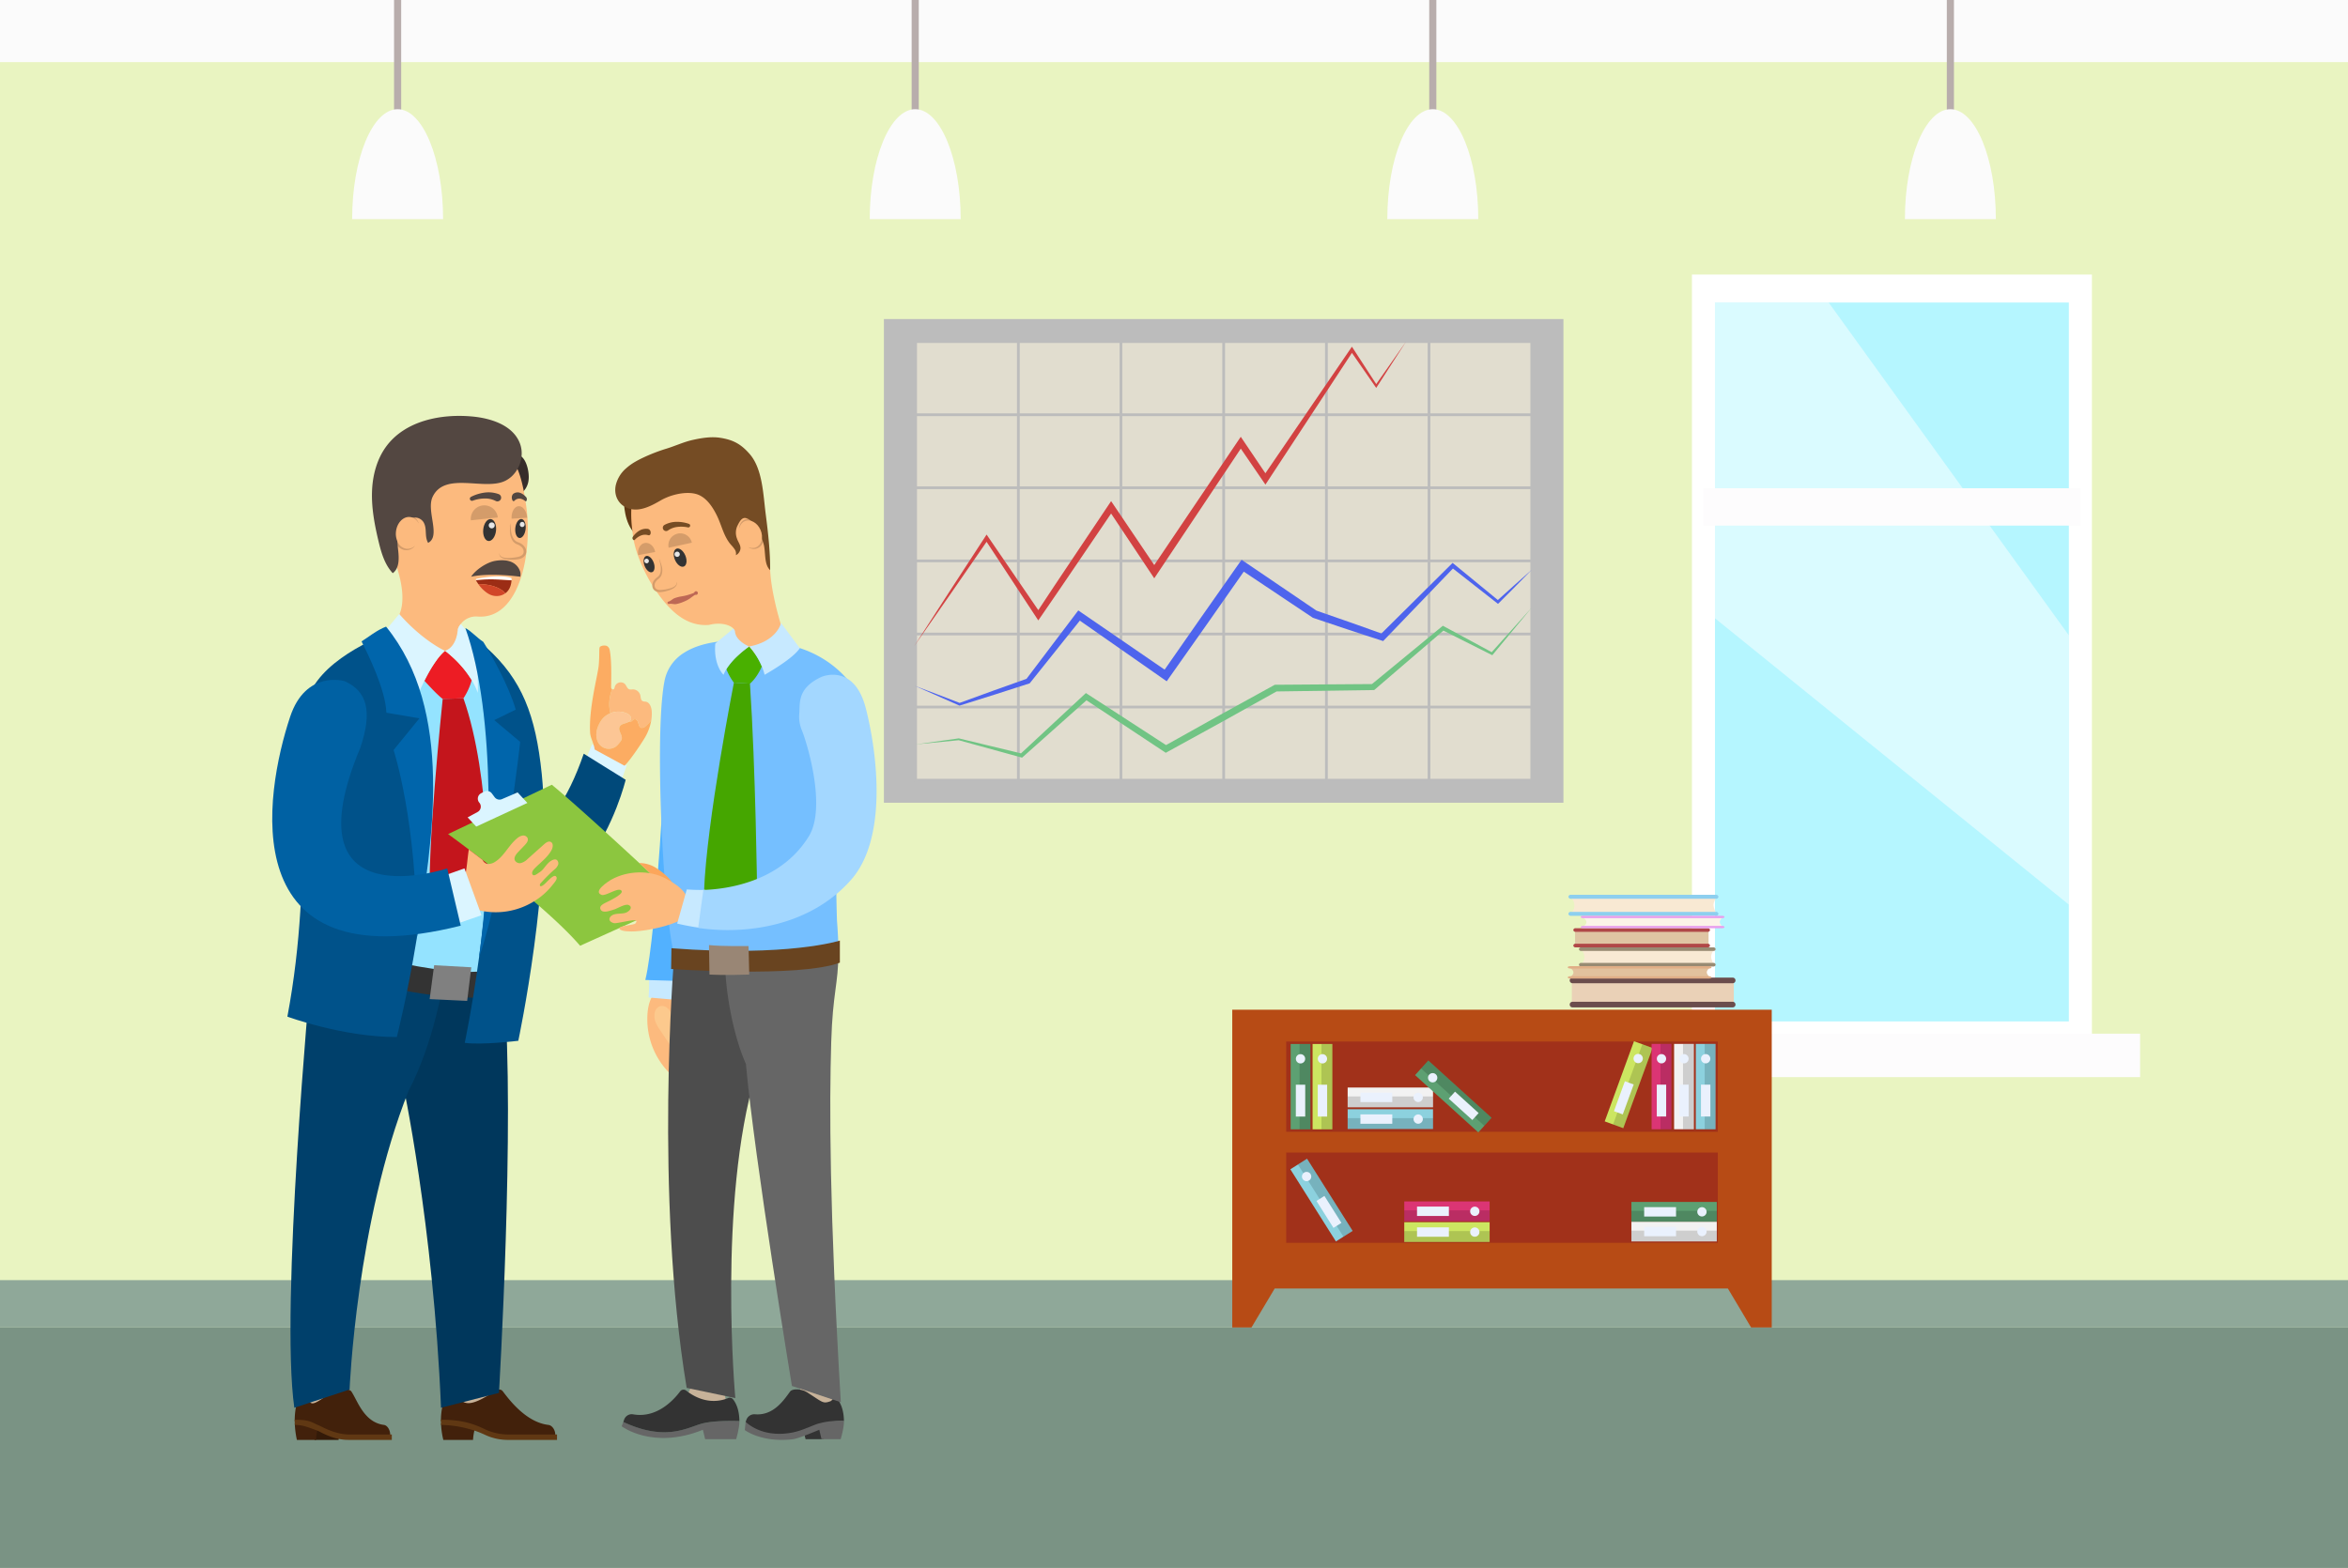 <?xml version="1.0" encoding="utf-8"?>
<svg xmlns="http://www.w3.org/2000/svg" data-name="Layer 1" id="Layer_1" viewBox="0 0 1347.385 900">
  <defs>
    <style>.cls-5{fill:#fff}.cls-7{fill:#fdfcfd}.cls-8{fill:#fbfbfb}.cls-9{fill:#b8adac}.cls-10{fill:#dbf5ff}.cls-12{fill:#fcba7e}.cls-14{fill:#d49c6a}.cls-15{fill:#534741}.cls-16{fill:#333}.cls-17{fill:#e6e6e6}.cls-18{fill:#c7b299}.cls-19{fill:#42210b}.cls-20{fill:#603813}.cls-28{fill:#00528a}.cls-29{fill:#0065ab}.cls-37{fill:#c7e9ff}.cls-39{fill:#666}.cls-47{fill:#754c24}.cls-51{fill:#a1311a}.cls-52{fill:#8cd1de}.cls-53{opacity:.15}.cls-54{fill:#eaf1fd}.cls-55{fill:#f2f2f2}.cls-56{fill:#cce661}.cls-57{fill:#5da072}.cls-58{fill:#db3574}.cls-59{fill:#f8e9d3}.cls-60{fill:#988b73}.cls-61{fill:#8dcfef}.cls-63{fill:#b04848}.cls-65{fill:#6b4d4d}.cls-67{fill:#e0ae86}.cls-69{fill:#e89fee}.cls-70{fill:#bcbcbc}</style>
  </defs>
  <path d="M0 0h1347.385v900H0z" style="fill:#e9f4c1"/>
  <path d="M0 761.973h1347.385V900H0z" style="fill:#7a9384"/>
  <path d="M0 734.818h1347.385v27.155H0z" style="fill:#8fa899"/>
  <path d="M977.514 165.617h216.303v428.73H977.514z" style="fill:#b5f6ff"/>
  <path class="cls-5" d="M970.905 157.578h229.523v444.807H970.905Zm216.304 16.078H984.123v412.652h203.086Z"/>
  <path class="cls-5" d="m1049.381 173.656 137.828 191.054v154.557L984.123 354.89V173.656h65.258z" style="opacity:.5"/>
  <path class="cls-7" d="M977.514 280.26h216.303v21.45H977.514zM943.252 593.356h284.828v24.925H943.252z"/>
  <path class="cls-8" d="M0 0h1347.385v35.66H0z"/>
  <path class="cls-9" d="M226.126 0h4.089v87.215h-4.089z"/>
  <path class="cls-8" d="M228.17 62.678c-14.41 0-26.094 28.249-26.094 63.095h52.19c0-34.846-11.683-63.095-26.095-63.095Z"/>
  <path class="cls-9" d="M523.141 0h4.089v87.215h-4.089z"/>
  <path class="cls-8" d="M525.185 62.678c-14.411 0-26.095 28.249-26.095 63.095h52.19c0-34.846-11.683-63.095-26.095-63.095Z"/>
  <path class="cls-9" d="M820.155 0h4.089v87.215h-4.089z"/>
  <path class="cls-8" d="M822.2 62.678c-14.412 0-26.095 28.249-26.095 63.095h52.19c0-34.846-11.684-63.095-26.095-63.095Z"/>
  <path class="cls-9" d="M1117.169 0h4.089v87.215h-4.089z"/>
  <path class="cls-8" d="M1119.214 62.678c-14.412 0-26.095 28.249-26.095 63.095h52.19c0-34.846-11.683-63.095-26.095-63.095Z"/>
  <path class="cls-10" d="m335.777 436.82 4.023-9.608 19.81 12.213-3.428 9.631-20.405-12.236z"/>
  <path d="M230.344 440.224s66.37 103.077 104.634-7.582l24.057 14.959s-25.357 105.634-104.637 63.671Z" style="fill:#00497a"/>
  <path class="cls-12" d="M263.153 360.27a1.586 1.586 0 0 0-.403.63 17.073 17.073 0 0 0-.846 3.073 1.45 1.45 0 0 0 .062 1.066l.271.723c.09.242.21.514.456.595a.712.712 0 0 0 .696-.263 3.463 3.463 0 0 0 .707-1.868l.224-1.339a2.395 2.395 0 0 0-.086-1.467c-.153-.494-.299-1.806-1.08-1.15Z"/>
  <path d="M303.357 275.188a11.219 11.219 0 0 1-2.68 6.518 1.237 1.237 0 0 1-.154.154 3.404 3.404 0 0 1-.423.356c-1.128.847-2.667 1.197-3.508.179a2.838 2.838 0 0 1-.528-1.52c-.015-.2-.034-.378-.05-.577a13.893 13.893 0 0 0-1.656-5.45c-.227-.404-.488-.88-.745-1.376-1.833-3.436-4.225-8.794-.933-11.304a5.888 5.888 0 0 1 2.294-1.031 4.632 4.632 0 0 1 4.288.96c3.317 2.707 4.47 9.683 4.095 13.09Z" style="fill:#362d2a"/>
  <path class="cls-12" d="M274.103 353.91a10.955 10.955 0 0 0-9.974 4.67 8.501 8.501 0 0 0-1.557 3.086l-.003.021a16.878 16.878 0 0 0-.531 3.736c-.052.978-.058 1.941-.106 2.899 0 0-.804 5.033-3.851 8.125-4.429 4.496-13.562 4.948-31.746-19.808 0 0 12.71-8.66-4.182-45.104-16.392-35.344 9.627-64.715 39.932-62.176 30.302 2.56 36.286 14.692 39.943 41.63 3.676 26.961-4.069 64.694-27.925 62.921Z"/>
  <path class="cls-14" d="M238.123 313.216c.022.003.046-.015.07-.034a6.198 6.198 0 0 1-4.203 2.6 6.424 6.424 0 0 1-2.72-.277 6.698 6.698 0 0 1-2.365-1.389 4.896 4.896 0 0 1-.666-.707 10.785 10.785 0 0 1-2.403-9.126 11.86 11.86 0 0 1 1.99-4.908 8.769 8.769 0 0 1 4.28-3.29 6.351 6.351 0 0 1 5.328.583 3.434 3.434 0 0 1 .576.41 6.617 6.617 0 0 1 2.278 3.545 7.69 7.69 0 0 0-3.497-2.666 4.635 4.635 0 0 0-2.795-.07 4.975 4.975 0 0 0-1.014.36 8.134 8.134 0 0 0-3.755 4.832 9.411 9.411 0 0 0-.416 1.693 9.785 9.785 0 0 0 1.783 7.635 5.183 5.183 0 0 0 3.35 1.857 6.667 6.667 0 0 0 4.18-1.048Z"/>
  <path class="cls-15" d="M299.262 262.097a18.47 18.47 0 0 1-2.333 7.16 17.408 17.408 0 0 1-3.316 4.215 16.418 16.418 0 0 1-3.406 2.385c-11.854 6.177-34.83-5.527-41.935 9.299-3.847 8.104 4.91 22.603-2.605 26.462-2.198-3.796-.443-8.124-2.592-11.803a5.834 5.834 0 0 0-5.065-2.736 5.526 5.526 0 0 0-1.3.055 8.518 8.518 0 0 0-2.714.753 8.201 8.201 0 0 0-3.353 2.633 10.736 10.736 0 0 0-1.416 2.559 18.805 18.805 0 0 0-1.16 7.698c.027.88.076 1.764.172 2.632.025.441.07.886.12 1.309.459 3.855.872 8.338-.755 11.611a7.224 7.224 0 0 1-2.221 2.685c-4.735-5.055-6.674-12.056-8.278-18.79-2.161-9.134-3.92-18.475-3.636-27.854.283-9.378 2.759-18.926 8.404-26.425 10.855-14.401 30.978-18.503 48.95-16.886 11.161.997 23.799 5.161 27.62 15.715a16.153 16.153 0 0 1 .819 7.323Z"/>
  <path class="cls-14" d="M301.955 317.045a5.284 5.284 0 0 1-.226.975 4.562 4.562 0 0 1-.5.893 4.491 4.491 0 0 1-.496.564 4.877 4.877 0 0 1-.837.648 7.224 7.224 0 0 1-1.493.642 4.952 4.952 0 0 1-.748.178 5.765 5.765 0 0 1-.675.123c-.448.067-.914.11-1.358.157-.887.07-1.785.074-2.66.06l-.652-.028c-.243.01-.458-.021-.697-.033q-.681-.064-1.353-.192a6.48 6.48 0 0 1-2.613-1.03l-.294-.239a1.632 1.632 0 0 1-.267-.279 1.943 1.943 0 0 1-.369-.644 2.44 2.44 0 0 1-.093-1.349 2.442 2.442 0 0 0 .544 1.107 1.443 1.443 0 0 0 .41.343 1.236 1.236 0 0 0 .246.123c.083.034.187.07.27.104a4.06 4.06 0 0 0 1.13.226 7.521 7.521 0 0 0 1.18.015 10.569 10.569 0 0 0 1.217-.09l.6-.067.627-.087c.828-.123 1.634-.249 2.447-.418.405-.074.788-.15 1.175-.25.184-.06.407-.094.592-.156a2.28 2.28 0 0 0 .484-.172 4.071 4.071 0 0 0 .846-.405 2.401 2.401 0 0 0 .534-.516.646.646 0 0 0 .119-.223 1.248 1.248 0 0 0 .061-.277 1.977 1.977 0 0 0-.083-.646 3.004 3.004 0 0 0-.4-.736 4.14 4.14 0 0 0-.607-.656l-.08-.056-.02-.003a5.15 5.15 0 0 0-1.35-.827c-.268-.126-.66-.29-1.004-.493a8.42 8.42 0 0 1-.997-.69 5.503 5.503 0 0 1-.88-.892 7.832 7.832 0 0 1-.67-.993 8.202 8.202 0 0 1-.813-2.131 11.127 11.127 0 0 1-.287-2.144c-.012-.374-.03-.705-.019-1.097.03-.369.058-.715.107-1.059a28.728 28.728 0 0 1 .92-4.008c.091 1.37.184 2.72.3 4.05.022.31.062.645.105.958.05.27.136.588.2.904a15.438 15.438 0 0 0 .578 1.791 8.576 8.576 0 0 0 .835 1.52 6.945 6.945 0 0 0 .546.626 4.12 4.12 0 0 0 .61.48 4.288 4.288 0 0 0 .69.384c.247.122.497.202.829.337.331.135.684.272 1.052.456a6.809 6.809 0 0 1 2.921 3.023 2.037 2.037 0 0 1 .133.303 4.554 4.554 0 0 1 .233 1.896Z"/>
  <path class="cls-12" d="M300.462 317.226c-.266 1.255-1.637 2.111-3.173 2.44a31.277 31.277 0 0 1-4.993.604 13.693 13.693 0 0 1-2.48-.112 5.006 5.006 0 0 1-2.218-.732 2.229 2.229 0 0 1-.974-1.935 7.253 7.253 0 0 1 .508-2.49l5.792-14.684a38.148 38.148 0 0 0-.289 5.26 9.57 9.57 0 0 0 1.763 5.157 5.598 5.598 0 0 0 2.403 1.744 7.165 7.165 0 0 1 2.052 1.124 3.703 3.703 0 0 1 1.609 3.624Z"/>
  <path class="cls-15" d="M298.586 331.022c-.426.07-16.581-2.475-28.227.001 2.568-3.995 9.058-8.293 13.835-9.08 3.3-.56 6.855-.602 9.84.896a8.801 8.801 0 0 1 4.416 5.14 6.418 6.418 0 0 1 .136 3.043Z"/>
  <path class="cls-16" d="M284.643 304.636c-.385 3.472-2.315 6.11-4.346 5.909-2.027-.223-3.354-3.216-2.99-6.69.36-3.454 2.315-6.11 4.342-5.888 2.028.223 3.354 3.216 2.994 6.669Z"/>
  <path class="cls-17" d="M280.538 301.088a1.711 1.711 0 1 0 2.127-1.154 1.712 1.712 0 0 0-2.127 1.154Z"/>
  <path class="cls-14" d="m285.647 297.032-15.449 1.637a7.768 7.768 0 0 1 15.45-1.637Z"/>
  <path class="cls-16" d="M301.623 303.68c-.32 3.02-1.917 5.312-3.536 5.148-1.638-.19-2.697-2.75-2.377-5.771.318-3 1.914-5.291 3.555-5.124 1.62.165 2.697 2.75 2.358 5.746Z"/>
  <path class="cls-17" d="M298.342 300.638a1.473 1.473 0 0 0 .916 1.831 1.396 1.396 0 0 0 1.728-1.015 1.474 1.474 0 0 0-.916-1.832 1.397 1.397 0 0 0-1.728 1.016Z"/>
  <path class="cls-14" d="m302.475 297.198-.61.041-8.277.504c-.236-3.822 1.586-7.024 4.022-7.167 1.99-.112 3.764 1.788 4.52 4.506a9.82 9.82 0 0 1 .345 2.116Z"/>
  <path class="cls-15" d="M287.447 286.399a2.16 2.16 0 0 1-2.782 1.266c-.076-.047-.159-.072-.235-.119a13.213 13.213 0 0 0-6.309-1.404 20.287 20.287 0 0 0-3.444.332 20.999 20.999 0 0 0-3.35.907l-.076.021a1.208 1.208 0 0 1-1.549-.711 1.193 1.193 0 0 1 .575-1.479 22.493 22.493 0 0 1 3.683-1.53 24.952 24.952 0 0 1 3.913-.89 16.935 16.935 0 0 1 8.301.846 2.153 2.153 0 0 1 1.273 2.761ZM302.267 287.021a1.136 1.136 0 0 1-.348.68.307.307 0 0 1-.417-.012l-.025-.019a6.976 6.976 0 0 0-1.597-1.017 4.834 4.834 0 0 0-1.63-.423 3.83 3.83 0 0 0-3.076 1.23.456.456 0 0 1-.118.104c-.541.376-1.12-.204-1.29-1.342a3.117 3.117 0 0 1 .698-2.714 5.261 5.261 0 0 1 .667-.415 4.214 4.214 0 0 1 3.343-.194 5.944 5.944 0 0 1 .906.408 5.303 5.303 0 0 1 .76.47 1.083 1.083 0 0 1 .192.127 10.847 10.847 0 0 1 1.719 1.614 2.006 2.006 0 0 1 .216 1.503Z"/>
  <path class="cls-12" d="M241.285 306.701a10.41 10.41 0 0 1-3.162 6.515 6.171 6.171 0 0 1-4.918 1.775 6.61 6.61 0 0 1-5.139-4.214 10.831 10.831 0 0 1-.83-5.704c.582-5.02 4.199-8.733 8.079-8.29a5.262 5.262 0 0 1 1.395.351 6.893 6.893 0 0 1 3.578 3.489 10.736 10.736 0 0 1 .997 6.078Z"/>
  <path class="cls-18" d="m259.127 793.214.367 16.69 25.674-3.485s-3.85-3.118-2.567-14.855ZM174.695 793.214l.335 16.69 23.449-3.485s-3.518-3.118-2.345-14.855Z"/>
  <path class="cls-19" d="M318.637 823.422v.717h-27.165a31.436 31.436 0 0 1-13.334-3.073 63.4 63.4 0 0 0-4.817-2.091c-4.682-1.8-10.871-3.35-20.316-3.277.04-6.95 1.399-10.52 2.597-14.454a2.966 2.966 0 0 1 5.018-1.376c5.261 5.443 6.665 9.71 23.357-1.36 1.568-1.04 3.418-1.39 4.589.16 3.888 5.15 13.44 17.732 26.128 19.253 2.248.263 3.943 3.043 3.943 5.5Z"/>
  <path class="cls-19" d="M272.38 820.496a33.03 33.03 0 0 0-.942 6.027H254.39a47.781 47.781 0 0 1-1.319-9.348 65.555 65.555 0 0 1 19.308 3.321Z"/>
  <path class="cls-20" d="M319.646 823.407v3.116h-28.618a30.913 30.913 0 0 1-12.957-3.028 54.434 54.434 0 0 0-5.691-2.267 65.555 65.555 0 0 0-19.308-3.321 72.097 72.097 0 0 1-.067-2.94c9.445-.074 15.634 1.477 20.316 3.276a63.389 63.389 0 0 1 4.817 2.092 31.443 31.443 0 0 0 13.334 3.072Z"/>
  <path class="cls-19" d="M223.911 823.422v.717h-23.653a20.478 20.478 0 0 1-10.728-2.385c-1.315-.687-4.818-2.092-6.464-2.78-4.277-1.799-5.336-3.35-13.962-3.276.036-6.95 1.278-10.52 2.371-14.454.64-2.326 1.53-3.058 3.017-1.376 4.805 5.443 1.393 10.013 16.414-1.36 2.934-2.222 9.607-1.39 10.676.16 3.551 5.15 7.14 17.732 18.728 19.253 2.053.263 3.601 3.043 3.601 5.5Z"/>
  <path d="M180.521 826.523h13.754l.482-2.568-14.648-5.57.412 8.138z" style="fill:#331a08"/>
  <path class="cls-19" d="M182.205 820.496a35.96 35.96 0 0 0-.86 6.027h-10.976a52.05 52.05 0 0 1-1.204-9.348c4.325.103 6.16.775 13.04 3.321Z"/>
  <path class="cls-20" d="M224.833 823.407v3.116h-24.98c-8.947 0-15.94-4.666-17.648-5.295-6.88-2.546-8.715-3.219-13.04-3.321a79.676 79.676 0 0 1-.061-2.94c8.626-.074 9.685 1.477 13.962 3.276 1.646.688 9.261 5.164 17.193 5.164Z"/>
  <path d="M230.835 620.17s17.838 82.266 22.24 187.9l33.25-8.529s9.335-155.88 2.916-230.519l-47.774-2.724Z" style="fill:#00375c"/>
  <path d="M178.285 559.898s-17.639 190.403-9.387 248.171l31.706-10.453s3.918-96.105 33.813-171.378c14.458-27.395 19.965-62.178 19.965-62.178Z" style="fill:#00406b"/>
  <path d="M227.987 377.287a94.636 94.636 0 0 0 50.07 4.163s17.38 29.519 8.275 179.378c0 0-31.488 7.373-69.823-5.492 0 0 26.134-122.243 11.478-178.049Z" style="fill:#94e3ff"/>
  <path d="M270.697 390.398a36.356 36.356 0 0 1-4.753 10.438l-11.899.351c-2.895-2.145-7.905-7.549-10.496-10.43 2.897-5.833 7.229-13.308 11.824-17.167a62.173 62.173 0 0 1 15.324 16.808Z" style="fill:#ed1c24"/>
  <path d="M254.038 401.186s-9.858 93.995-6.942 117.75l14.686 11.353 18.2-13.34s2.194-70.079-14.04-116.106Z" style="fill:#c4151c"/>
  <path class="cls-16" d="M227.533 552.274s37.118 8.617 53.636 4.485l-1.678 15.692s-23.237 1.879-54.078-5.29Z"/>
  <path d="m249.137 554.052-2.583 19.453 21.527 1.026 2.376-19.297-21.32-1.182z" style="fill:gray"/>
  <path class="cls-28" d="M239.085 539.099c-5.321 32.541-11.375 56.175-11.375 56.175-31.122.017-62.795-11.716-62.795-11.716 15.984-84.973 3.456-154.375 11.266-180.672 5.538-23.292 41.632-37.62 46.12-39.004 31.189 33.092 26.116 118.395 16.784 175.217ZM266.693 598.6s4.222-19.827 8.185-48.916c7.1-51.916 13.413-133.286-6.373-184.027 3.24 1.595 7.296 3.043 10.632 6.048 20.387 18.358 28.287 38.814 31.748 72.583 6.204 60.53-13.46 153.129-13.46 153.129s-20.928 2.579-30.732 1.183Z"/>
  <path class="cls-10" d="M255.373 373.59c-4.595 3.86-8.927 11.334-11.824 17.168-2.295 4.563-3.712 8.118-3.712 8.118l-20.652-34.504 9.922-11.925c13.637 15.545 26.266 21.143 26.266 21.143ZM271.89 366.872l-7.437-8.678a8.51 8.51 0 0 0-1.748 3.039s-.321 9.952-7.332 12.357c0 0 1.432 1.027 3.562 2.93a2.678 2.678 0 0 1 .417.349 60.852 60.852 0 0 1 11.345 13.53 41.866 41.866 0 0 1 3.477 7.274s.63-16.137-2.285-30.8Z"/>
  <path class="cls-29" d="M239.085 539.099c.363-67.057-13.221-108.58-13.221-108.58l14.814-18.186-18.967-3.233c-.452-13.38-10.653-33.703-14.223-40.947 3.815-2.318 8.536-6.36 14.052-8.455 39.141 48.176 26.877 122.579 17.545 179.4ZM274.878 549.684c7.1-51.916 10.054-139.099-7.828-189.158 3.24 1.595 6.511 5.45 10.275 7.898 4.308 6.904 14.487 24.646 18.636 38.907l-12.349 6.022 14.892 12.501s-8.691 80.587-23.626 123.83Z"/>
  <path d="M257.126 478.773s4.709 3.389 11.905 8.846a492.892 492.892 0 0 1 7.901 6.008c.99.727 1.98 1.496 2.993 2.289 8.142 6.338 17.517 13.842 26.452 21.5 10.234 8.781 19.894 17.76 26.518 25.463l57.218-25.859s-53.366-50.065-73.459-66.57Z" style="fill:#8cc63f"/>
  <path class="cls-10" d="m302.636 460.903-29.343 13.571-4.951-5.281 5.72-3.103a3.499 3.499 0 0 0 .984-5.358 3.499 3.499 0 0 1 1.005-5.37l1.737-.927a3.498 3.498 0 0 1 4.454 1l1.598 2.15a3.499 3.499 0 0 0 4.189 1.127l9.004-3.868Z"/>
  <path class="cls-12" d="M267.029 502.034c1.034-4.731 1.21-9.617 2.002-14.415a492.892 492.892 0 0 1 7.901 6.008 4.253 4.253 0 0 0 1.672 1.849 3.599 3.599 0 0 0 1.32.44 7.116 7.116 0 0 0 4.138-1.188c5.304-3.323 7.923-9.727 12.83-13.644a6.308 6.308 0 0 1 3.06-1.475 2.746 2.746 0 0 1 2.838 1.519c.528 1.43-.616 2.904-1.673 4.005a636.3 636.3 0 0 1-3.785 3.961c-1.254 1.32-2.597 3.125-1.87 4.775a3.177 3.177 0 0 0 3.74 1.453 9.118 9.118 0 0 0 3.654-2.333q4.687-4.192 9.375-8.363c1.079-.968 2.509-1.98 3.808-1.364 1.606.77 1.298 3.169.44 4.732-2.311 4.247-6.426 7.13-9.794 10.607-.858.902-1.738 2.223-1.122 3.323.77 1.342 2.619-.33 3.94-1.144 2.486-1.607 2.596-2.84 5.325-5.59.924-.903 2.574-1.959 3.873-1.87 1.276.11 1.958 1.716 1.607 2.948a6.718 6.718 0 0 1-2.333 2.993 96.26 96.26 0 0 0-7.504 7.482 1.852 1.852 0 0 0-.683 1.43c.198 1.167 1.673.177 2.575-.593 2.135-1.849 5.92-6.646 6.999-4.027.505 1.276-1.343 3.212-2.422 4.577a39.447 39.447 0 0 1-10.563 9.287 41.852 41.852 0 0 1-31.646 5.084 10.237 10.237 0 0 1-4.115-1.827 9.838 9.838 0 0 1-2.685-4.512 25.402 25.402 0 0 1-.902-14.128Z"/>
  <path class="cls-10" d="m255.156 502.491 11.368-4.03 9.783 26.888-15.589 5.393-5.562-28.251z"/>
  <path d="M197.716 390.98s-22.206-6.667-31.238 20.502c-14.584 43.872-33.295 152.81 97.903 119.87l-7.749-32.876s-91.717 30.648-49.914-69.129c7.267-21.315 3.749-32.727-9.002-38.368Z" style="fill:#0061a3"/>
  <path class="cls-12" d="M367.409 398.97c.305 1.249.21 2.882 1.351 3.481a6.124 6.124 0 0 0 1.803.316c2.219.388 3.203 3.024 3.414 5.275a22.356 22.356 0 0 1-.25 5.45 30.014 30.014 0 0 1-3.29 3.354 2.868 2.868 0 0 1-2.344.963c-1.118-.264-1.491-1.597-1.79-2.695-.29-1.108-1.032-2.406-2.166-2.246-.767.125-1.229.87-1.899 1.274a2.168 2.168 0 0 1-1.533.25 2.573 2.573 0 0 0 1.418-1.952c.094-1.317-1.137-2.337-2.33-2.903a12.108 12.108 0 0 0-9.497-.16 7.118 7.118 0 0 1-.313-1.173 22.702 22.702 0 0 1 1.32-12.59.93.93 0 0 0 .72.083c.578-.238.658-1.023.81-1.636a3.555 3.555 0 0 1 5.825-1.392c.885 1.033 1.258 2.66 2.553 3.047a5.933 5.933 0 0 0 1.868-.001 4.446 4.446 0 0 1 4.33 3.255Z"/>
  <path d="M362.123 412.44a2.573 2.573 0 0 1-1.418 1.951 6.712 6.712 0 0 1-1.604.688c-1.365.407-2.957.833-3.552 2.125-1.038 2.241 1.83 4.702 1.22 7.091a5.007 5.007 0 0 1-1.106 1.864 13.266 13.266 0 0 1-2.06 2.213 6.933 6.933 0 0 1-6.488 1.09c-4.982-1.744-5.79-7.634-4.14-11.929a17.559 17.559 0 0 1 2.515-4.662 11.598 11.598 0 0 1 4.806-3.494 12.108 12.108 0 0 1 9.497.16c1.193.566 2.424 1.586 2.33 2.903Z" style="fill:#fcc695"/>
  <path d="M348.338 370.837a3.276 3.276 0 0 1 1.498 2.152c1.486 6.91.717 21.403.888 21.94a1.366 1.366 0 0 0 .579.685 22.702 22.702 0 0 0-1.32 12.59 7.118 7.118 0 0 0 .313 1.173 11.598 11.598 0 0 0-4.806 3.494 17.559 17.559 0 0 0-2.515 4.662c-1.65 4.295-.842 10.185 4.14 11.93a6.933 6.933 0 0 0 6.488-1.09 13.266 13.266 0 0 0 2.06-2.214 5.007 5.007 0 0 0 1.106-1.864c.61-2.389-2.258-4.85-1.22-7.091.595-1.292 2.187-1.718 3.552-2.125a6.712 6.712 0 0 0 1.604-.688 2.168 2.168 0 0 0 1.533-.25c.67-.404 1.132-1.148 1.899-1.273 1.134-.16 1.875 1.139 2.165 2.247.3 1.097.673 2.43 1.79 2.694a2.868 2.868 0 0 0 2.344-.963 30.014 30.014 0 0 0 3.29-3.354 29.444 29.444 0 0 1-4.011 10.504c-2.33 3.786-8.137 12.452-11.328 15.542l-17.163-9.342c-.298-3.254-2.397-6.478-2.586-9.573-.856-14.05 4.392-32.854 4.928-38.64.6-6.477.007-10.032.772-10.763a4.544 4.544 0 0 1 4-.383Z" style="fill:#fcac62"/>
  <path d="M273.066 332.974a.732.732 0 0 0 .073.196 36.4 36.4 0 0 0 1.36 2.111c3.55 0 11.193.586 15.532 5.237 2.807-2.061 3.408-5.535 3.509-7.412-2.868-.268-12.607-1.047-20.474-.132Z" style="fill:#9c2d15"/>
  <path class="cls-5" d="M273.059 332.976c7.867-.915 17.606-.136 20.474.132a9.727 9.727 0 0 0-.005-1.311s-5.655-2.407-19.942.414a.669.669 0 0 0-.527.765Z"/>
  <path d="M290.032 340.518a.615.615 0 0 1-.185.114 8.117 8.117 0 0 1-3.624 1.418 9.056 9.056 0 0 1-6.173-1.365l-.02.005a19.328 19.328 0 0 1-5.531-5.409c3.55 0 11.193.586 15.533 5.237Z" style="fill:#d14628"/>
  <path class="cls-12" d="M371.682 580.554a43.908 43.908 0 0 0 12.813 35.712 4.202 4.202 0 0 0 1.489 1.06 3.028 3.028 0 0 0 3.374-1.576 8.843 8.843 0 0 0 .863-3.907l1.089-16.87c.349-5.413.681-10.976-.975-16.141-1.312-4.094-5.615-10.703-10.645-10.562-5.626.156-7.53 7.954-8.008 12.284Z"/>
  <path d="M385.642 584.078a103.472 103.472 0 0 1 .73 17.014c-1.035-.122-1.743-1.069-2.323-1.934l-5.175-7.713c-1.458-2.171-2.957-4.454-3.255-7.053-1.046-9.14 8.896-9.259 10.023-.314Z" style="fill:#fcc98d"/>
  <path class="cls-37" d="M398.074 559.494c-.623 4.047-.714 11.213-1.78 15.164l-24.135-2.104a99.48 99.48 0 0 0 .31-10.72Z"/>
  <path d="M382.044 428.59s-5.135 106.858-11.737 133.937l20.219.58Z" style="fill:#52b1ff"/>
  <path class="cls-18" d="M397.068 791.16s.963 4.814-4.126 11.554c0 0 16.505 6.877 24.345 3.301 0 0-1.926-3.164-.963-10.04ZM460.238 791.16s.872 4.814-3.738 11.554c0 0 14.952 6.877 22.053 3.301 0 0-1.744-3.164-.872-10.04Z"/>
  <path class="cls-39" d="M424.309 815.69c.064 4.137-1.882 10.43-1.882 10.43h-17.79l-1.29-5.399c-28.78 11.654-46.606-2.01-46.606-2.01l.939-2.485c24.708 11.557 37.17 2.93 45.504.844 6.242-1.567 15.985-1.528 21.125-1.38Z"/>
  <path class="cls-16" d="M424.309 815.69c-5.14-.148-14.883-.187-21.125 1.38-8.334 2.085-20.796 10.713-45.504-.844l.508-1.403a4.602 4.602 0 0 1 5.04-2.994c13.78 2.493 23.56-8.444 27.072-13.171a2.397 2.397 0 0 1 3.397-.48c.83.656 1.64 1.217 2.43 1.737 7.928 5.133 14.932 4.614 19.095 3.483a24.098 24.098 0 0 0 2.542-.865 2.449 2.449 0 0 1 2.872.675c2.85 3.618 3.618 8.47 3.673 12.482ZM484.292 815.69c-5.14-.148-8 .518-14.243 2.085-8.334 2.085-28.678 14.03-42.181-1.55l.508-1.402a4.853 4.853 0 0 1 5.04-2.994c10.706.788 16.548-8.444 20.06-13.171.813-1.087 4.218-1.712 7.977-.345a15.543 15.543 0 0 1 2.888 1.658c7.927 5.133 8.03 5.811 12.104 4.393.93-.323 1.533-1.563 2.2-1.834 1.002-.43 1.281-.172 1.974.678 2.85 3.618 3.618 8.47 3.673 12.482Z"/>
  <path class="cls-16" d="M472.594 826.12h-10.316l-.894-3.6 9.422-3.851 1.788 7.451z"/>
  <path class="cls-39" d="M484.292 815.69c.064 4.137-1.882 10.43-1.882 10.43h-10.986l-1.288-5.399c-4.027 1.63-12.056 5.067-15.354 5.444-17.858 2.04-27.394-5.293-27.394-5.293l.48-4.646c7.76 6.718 17.855 7.786 26.707 6.087 6.238-1.196 11.952-4.38 15.396-5.243a43.19 43.19 0 0 1 14.32-1.38Z"/>
  <path d="m481.11 547.192-65.184 1.959c0 .528 0 1.078.022 1.628l-29.181-3.213c-5.766-22.227-10.872-116.108-6.25-151.539.22-1.74.462-3.345.748-4.798a24.432 24.432 0 0 1 11.752-16.813l.022-.022a32.718 32.718 0 0 1 3.235-1.76c6.91-3.28 15.075-4.534 22.292-4.864a99.324 99.324 0 0 1 18.817.88s36.857-2.23 56.162 31.606c0 0-16.55 26.492-13.249 128.23.616 7.813.836 13.798.814 18.706Z" style="fill:#75bfff"/>
  <path d="M386.776 550.256s-11.233 134.882 7.266 246.406l27.921 5.868s-10.255-112.235 11.752-186.325l-9.812-64.37Z" style="fill:#4d4d4d"/>
  <path class="cls-39" d="m482.496 804.914-28.058-9.353s-21.457-129.84-26.408-184.857c-6.955-15.493-11.818-40.36-12.082-59.925-.022-.572-.022-1.144-.022-1.694l65.184-2.025c-.065 18.112-3.257 22.667-4.115 50.99-1.1 36.311-1.1 95.73 5.501 206.864Z"/>
  <path d="m385.3 544.296-.184 11.92s73.54 5.156 96.83-3.647v-12.654s-29.709 9.515-96.647 4.38Z" style="fill:#694420"/>
  <path d="m406.848 542.483.275 16.917s8.803.55 22.832 0l-.412-16.367s-15.268.275-22.695-.55Z" style="fill:#998675"/>
  <path d="m434.456 511.76-16.043 12.017-14.415-12.016c1.475-40.273 17.143-119.894 17.143-119.894l9.221.55c3.257 48.746 4.094 119.344 4.094 119.344Z" style="fill:#45a600"/>
  <path d="M366.77 495.403c6.933 6.404 13.007 12.059 17.144 15.888a2.591 2.591 0 0 0 2.179-1.342c1.936-3.697-7.175-10.233-9.706-11.818a17.956 17.956 0 0 0-9.616-2.728Z" style="fill:#fca65b"/>
  <path class="cls-12" d="M382.052 504.293c-9.364-5.022-21.88-4.538-31.078.53-1.961 1.081-10.989 6.945-5.738 8.857 2.268.827 8.792-4.039 11.013-2.734 2.748 1.613-5.229 5.397-6.736 6.257-1.741.993-5.893 2.24-4.96 4.625 1.101 2.811 5.53.886 7.759.266 1.977-.55 6.56-3.598 8.59-2.528 2.557 1.347.027 3.684-1.784 4.357-2.454.913-6.451-.03-8.514 1.935-1.744 1.66-.826 3.367 1.576 4.019 2.256.612 16.208-4.055 12.424.202-.9 1.011-9.736 1.228-9.144 2.956.648 1.894 7.232 1.663 8.81 1.585 7.52-.37 20.27-3.132 26.576-6.633 5.037-2.794 5.668-6.776 3.55-12.632-1.782-4.93-7.55-8.49-12.344-11.062Z"/>
  <path class="cls-37" d="M401.846 532.608a133.832 133.832 0 0 1-13.258-2.48l5.53-19.591a99.631 99.631 0 0 0 10.72.27Z"/>
  <path d="M488.41 504.995c-23.84 27.027-61.159 31.606-87.773 27.638l2.993-21.803c13.34-.402 44.435-4.483 60.573-30.891 10.003-16.37-.745-52.557-4.052-60.742a19.978 19.978 0 0 1-1.517-9.246c.56-6.145-1.458-14.9 12.905-21.468 0 0 18.61-8.04 25.307 18.1 6.698 26.14 12.504 74.673-8.435 98.412Z" style="fill:#a3d7ff"/>
  <path class="cls-12" d="M429.944 371.093a56.613 56.613 0 0 0-6.91 5.612 15.579 15.579 0 0 1-4.577-2.905s3.322-5.722 3.322-11.048c.287 2.311 1.96 5.546 8.165 8.34Z"/>
  <path class="cls-12" d="M421.689 361.107a1.5 1.5 0 0 1 1.311-.059 2.058 2.058 0 0 1 .601.529 14.336 14.336 0 0 1 3.4 8.323.87.87 0 0 1-.041.414.758.758 0 0 1-.416.35c-1.32.576-2.83-.203-3.955-1.102a8.113 8.113 0 0 1-3.291-5.044c-.109-.865.151-1.945.991-2.177.593-.164.745-.916 1.4-1.234Z"/>
  <path class="cls-20" d="M358.065 287.879s-.153 12.545 6.592 18.708l1.404-18.787Z"/>
  <path class="cls-12" d="M362.89 304.625a4.049 4.049 0 0 0 .045.506c.088.792.198 1.562.286 2.31l.066.595c1.122 7.834 5.105 18.331 11.047 27.882a79.256 79.256 0 0 0 2.399 3.632c8.34 12.015 17.59 20.092 30.069 19.168 7.24-1.827 12.426.264 14.033 2.112a6.118 6.118 0 0 1 .924 1.386c.616 1.233 1.035 2.708 1.694 4.27 0 .022.022.022.022.044a15.668 15.668 0 0 0 4.578 5.898c12.192 10.19 37.021 8.778 22.05-7.593 0 0-6.557-18.881-7.965-34.836-.067-.793-.133-1.717-.199-2.73v-.11c-1.166-19.08-1.892-71.521-41.835-66.086-26.87 3.653-35.277 14.899-37.323 26.76a37.84 37.84 0 0 0-.506 4.424 68.88 68.88 0 0 0 .616 12.368Z"/>
  <path class="cls-14" d="M424.11 303.772a6.037 6.037 0 0 1 1.423-4.153 5.655 5.655 0 0 1 4.388-1.87 7.88 7.88 0 0 1 4.514 1.688 10.663 10.663 0 0 1 2.977 3.667 9.587 9.587 0 0 1-.055 9.199 6.21 6.21 0 0 1-1.67 1.808 5.914 5.914 0 0 1-2.238.938 5.488 5.488 0 0 1-4.263-1.125 5.993 5.993 0 0 0 3.895-.188 4.622 4.622 0 0 0 2.382-2.46 8.643 8.643 0 0 0-.476-6.977 7.79 7.79 0 0 0-5.238-4.479 4.473 4.473 0 0 0-3.334.75 6.787 6.787 0 0 0-2.306 3.202Z"/>
  <path class="cls-47" d="M364.776 264.913a31.841 31.841 0 0 0-5.469 3.885 18.4 18.4 0 0 0-5.985 9.848c-1.222 6.173 1.929 11.703 7.973 13.38 6.136 1.703 12.424-1.632 17.932-4.828s14.314-5.381 20.423-3.581c5.746 1.693 9.566 7.753 11.979 12.846 2.594 5.476 3.753 11.556 7.838 16.254a19.778 19.778 0 0 1 2.172 2.68 4.325 4.325 0 0 1 .633 3.299 4.766 4.766 0 0 0 2.562-3.284c.484-2.356-1.29-4.215-1.951-6.353a9.306 9.306 0 0 1 .123-6.897c2.178-4.572 3.738-6.375 7.77-3.31 4.03 3.065 5.835 8.175 7.313 13.02 1.478 4.843.139 11.96 3.853 15.403.07-10.533-1.157-21.493-2.517-31.953-1.475-11.334-1.762-26.186-9.291-34.785-4.97-5.676-9.429-8.08-16.885-9.237-5.13-.796-10.56.085-15.576 1.193-5.348 1.182-10.038 3.451-15.21 5.028a98.931 98.931 0 0 0-13.238 5.1 60.911 60.911 0 0 0-4.449 2.292Z"/>
  <path class="cls-14" d="M378.22 320.68a23.53 23.53 0 0 1 1.82 3.258c.13.29.253.575.368.895.12.335.182.639.263.949a10.874 10.874 0 0 1 .296 1.949 7.489 7.489 0 0 1-.174 2.079 7.819 7.819 0 0 1-.324 1.029 5.534 5.534 0 0 1-.546 1.001 6.92 6.92 0 0 1-.696.858c-.25.261-.545.508-.747.688a4.751 4.751 0 0 0-.971 1.047l-.004.007-.055.078a3.028 3.028 0 0 0-.368.717 2.337 2.337 0 0 0-.156.741 1.41 1.41 0 0 0 .085.583 1.146 1.146 0 0 0 .12.227.924.924 0 0 0 .16.168 2.096 2.096 0 0 0 .602.31 3.839 3.839 0 0 0 .841.157 4.053 4.053 0 0 0 .469.015 23.224 23.224 0 0 0 1.643-.085c.737-.07 1.487-.16 2.242-.268l.566-.081.54-.088c.362-.063.72-.147 1.081-.235a8.884 8.884 0 0 0 1.031-.314 4.504 4.504 0 0 0 .926-.483c.069-.05.141-.103.207-.157a1.529 1.529 0 0 0 .176-.165 1.629 1.629 0 0 0 .278-.418 2.227 2.227 0 0 0 .178-1.099 2.172 2.172 0 0 1 .275 1.206 2.007 2.007 0 0 1-.161.657 2.218 2.218 0 0 1-.164.309 3.076 3.076 0 0 1-.188.272 5.815 5.815 0 0 1-2.028 1.564 11.97 11.97 0 0 1-1.129.513c-.193.078-.388.15-.587.215l-.569.187a22.848 22.848 0 0 1-2.338.62c-.4.08-.807.158-1.221.21-.215.026-.404.047-.617.066a6.433 6.433 0 0 1-.697.035 5.76 5.76 0 0 1-1.46-.192 4.277 4.277 0 0 1-1.482-.71 3.502 3.502 0 0 1-.655-.661 3.675 3.675 0 0 1-.449-.788 3.802 3.802 0 0 1-.268-1.704 5.14 5.14 0 0 1 1.094-2.848l-.058.084a5.235 5.235 0 0 1 .777-.917c.274-.253.542-.462.792-.654.27-.207.455-.339.64-.507a4.612 4.612 0 0 0 .514-.516 3.685 3.685 0 0 0 .394-.568 5.891 5.891 0 0 0 .316-.686 6.426 6.426 0 0 0 .351-1.537 11.403 11.403 0 0 0 .044-1.703c-.016-.292-.02-.598-.057-.854a11.469 11.469 0 0 0-.141-.864c-.233-1.18-.515-2.381-.78-3.593Z"/>
  <path class="cls-12" d="M375.94 337.33c.556 1.02 1.98 1.427 3.394 1.316a25.769 25.769 0 0 0 4.511-.75 13.787 13.787 0 0 0 2.127-.705 4.746 4.746 0 0 0 1.746-1.207 2.02 2.02 0 0 0 .353-1.941 6.536 6.536 0 0 0-1.064-2.042l-8.788-11.322a34.739 34.739 0 0 1 1.603 4.503 8.736 8.736 0 0 1-.24 4.953 5.233 5.233 0 0 1-1.653 2.13 6.561 6.561 0 0 0-1.49 1.49 3.39 3.39 0 0 0-.499 3.575Z"/>
  <path class="cls-16" d="M393.256 318.818c1.197 2.813.836 5.661-.805 6.36-1.642.697-3.943-1.018-5.14-3.832s-.837-5.661.805-6.36c1.641-.698 3.943 1.017 5.14 3.832Z"/>
  <path class="cls-17" d="M389.839 317.318a1.5 1.5 0 1 1-2.078-.424 1.5 1.5 0 0 1 2.078.424Z"/>
  <path class="cls-14" d="M383.708 314.404a6.807 6.807 0 0 1 13.305-2.888Z"/>
  <path class="cls-47" d="M395.343 300.706a20.309 20.309 0 0 0-3.391-.873 20.565 20.565 0 0 0-3.5-.292 14.931 14.931 0 0 0-7.104 1.748 1.883 1.883 0 1 0 1.798 3.309 2.108 2.108 0 0 0 .203-.127 11.57 11.57 0 0 1 5.293-2.002 17.809 17.809 0 0 1 3.033-.13 18.41 18.41 0 0 1 3.023.375l.068.015a1.054 1.054 0 0 0 .577-2.023Z"/>
  <path class="cls-16" d="M375.07 322.818c.978 2.55.61 5.058-.821 5.602s-3.384-1.08-4.361-3.63c-.978-2.55-.61-5.06.821-5.604 1.431-.544 3.384 1.082 4.361 3.632Z"/>
  <path class="cls-17" d="M372.15 321.332a1.332 1.332 0 0 1-.407 1.823 1.296 1.296 0 0 1-1.786-.47 1.333 1.333 0 0 1 .407-1.823 1.295 1.295 0 0 1 1.786.47Z"/>
  <path class="cls-14" d="M366.253 318.628c-.61-3.355 1.073-6.47 3.758-6.959 2.686-.488 5.358 1.835 5.968 5.19Z"/>
  <path class="cls-47" d="M363.076 308.252a12.632 12.632 0 0 1 1.705-2.041 11.15 11.15 0 0 1 2.014-1.557 7.617 7.617 0 0 1 5.071-1.052 2.16 2.16 0 0 1 1.531 2.022c.08 1.008-.476 1.735-1.242 1.625a1.304 1.304 0 0 1-.178-.04 6.205 6.205 0 0 0-4.07.154 9.044 9.044 0 0 0-1.907 1.005 10.2 10.2 0 0 0-1.689 1.455l-.035.039c-.296.321-.79.204-1.103-.264a1.284 1.284 0 0 1-.097-1.346Z"/>
  <path class="cls-12" d="M436.417 304.152c1.804 4.14.678 8.623-2.515 10.015-3.193 1.391-7.244-.836-9.048-4.975s-.678-8.623 2.515-10.015 7.244.836 9.048 4.975Z"/>
  <path d="M437.185 382.559c-3.06 6.954-6.823 9.859-6.823 9.859l-9.22-.55a32.974 32.974 0 0 1-4.314-7.77c4.467-7.261 13.116-13.005 13.116-13.005a40.512 40.512 0 0 1 7.24 11.466Z" style="fill:#49b000"/>
  <path class="cls-37" d="M458.971 372.061c-4.115 6.338-20.224 15.273-20.224 15.273a29.615 29.615 0 0 0-1.563-4.775 40.512 40.512 0 0 0-7.24-11.466c15.977-3.015 18.266-13.49 18.266-13.49ZM410.47 369.39l10.365-8.56a6.118 6.118 0 0 1 .924 1.386 3.062 3.062 0 0 0 .022.44v.089a7.651 7.651 0 0 0 1.672 3.741c0 .022.022.022.022.044a16.778 16.778 0 0 0 6.47 4.555s-.748.485-1.892 1.343a60.766 60.766 0 0 0-5.017 4.27 39.18 39.18 0 0 0-6.206 7.394 21.251 21.251 0 0 0-1.63 3.235s-5.83-5.26-4.73-17.936Z"/>
  <path d="M383.94 346.678c1.327-.327 2.883.346 4.213.038a17.804 17.804 0 0 0 3.883-1.196 18.022 18.022 0 0 0 3.848-1.978c.55-.404 1.087-.833 1.645-1.218.59-.326 1.027-.939 1.817-.88a1.037 1.037 0 1 0-.82-1.558c-.4.679-1.15.689-1.75.983-.636.226-1.29.416-1.937.62a30.22 30.22 0 0 1-3.733.839 21.02 21.02 0 0 0-3.867.979c-1.263.382-2.304 1.73-3.595 1.99l-.012.002a.707.707 0 1 0 .278 1.386Z" style="fill:#bd6855"/>
  <path d="M1016.702 761.973h-11.848l-13.311-22.346H731.47l-13.31 22.346h-11.038v-182.37h309.58v182.37z" style="fill:#b74b15"/>
  <path class="cls-51" d="M738.08 597.84h247.664v51.811H738.08zM738.08 661.578h247.664v51.811H738.08z"/>
  <path class="cls-52" d="M973.119 599.213h11.335v48.984h-11.335z"/>
  <path class="cls-53" d="M978.234 599.213h6.22v48.984h-6.22z"/>
  <path class="cls-54" d="M976.088 622.587h5.393v18.29h-5.393zM981.453 607.726a2.667 2.667 0 1 0-2.667 2.664 2.668 2.668 0 0 0 2.667-2.664Z"/>
  <path class="cls-52" d="M752.658 664.372h11.335v48.984h-11.335z" transform="rotate(-32.265 758.325 688.864)"/>
  <path class="cls-53" d="M757.378 663.007h6.22v48.984h-6.22z" transform="rotate(-32.264 760.488 687.499)"/>
  <path class="cls-54" d="M759.913 686.508h5.393v18.29h-5.393z" transform="rotate(-32.267 762.609 695.653)"/>
  <path class="cls-54" d="M752.05 673.929a2.667 2.667 0 1 0-.833 3.676 2.668 2.668 0 0 0 .833-3.676Z"/>
  <path class="cls-55" d="M960.671 599.213h11.335v48.984h-11.335z"/>
  <path class="cls-53" d="M965.786 599.213h6.22v48.984h-6.22z"/>
  <path class="cls-54" d="M963.64 622.587h5.393v18.29h-5.393zM969.006 607.726a2.667 2.667 0 1 0-2.667 2.664 2.668 2.668 0 0 0 2.667-2.664Z"/>
  <path class="cls-55" d="M936.179 701.265h48.984v11.334h-48.984z"/>
  <path class="cls-53" d="M936.179 706.38h48.984v6.22h-48.984z"/>
  <path class="cls-54" d="M943.499 704.234h18.29v5.393h-18.29zM976.65 709.6a2.667 2.667 0 1 0-2.663-2.667 2.667 2.667 0 0 0 2.664 2.667Z"/>
  <path class="cls-52" d="M773.344 636.709h48.984v11.335h-48.984z"/>
  <path class="cls-53" d="M773.344 641.823h48.984v6.22h-48.984z"/>
  <path class="cls-54" d="M780.664 639.678h18.29v5.393h-18.29zM813.815 645.043a2.667 2.667 0 1 0-2.663-2.667 2.668 2.668 0 0 0 2.663 2.667Z"/>
  <path class="cls-55" d="M773.344 624.261h48.984v11.335h-48.984z"/>
  <path class="cls-53" d="M773.344 629.376h48.984v6.22h-48.984z"/>
  <path class="cls-54" d="M780.664 627.23h18.29v5.393h-18.29zM813.815 632.596a2.667 2.667 0 1 0-2.663-2.667 2.668 2.668 0 0 0 2.663 2.667Z"/>
  <path class="cls-56" d="M753.21 599.253h11.335v48.984H753.21z"/>
  <path class="cls-53" d="M758.325 599.253h6.22v48.984h-6.22z"/>
  <path class="cls-54" d="M756.179 622.628h5.393v18.29h-5.393zM761.545 607.766a2.667 2.667 0 1 0-2.667 2.664 2.668 2.668 0 0 0 2.667-2.664Z"/>
  <path class="cls-56" d="M910.087 616.96h48.984v11.335h-48.984z" transform="rotate(-69.941 934.579 622.628)"/>
  <path class="cls-53" d="M912.489 620.395h48.984v6.22h-48.984z" transform="rotate(-69.939 936.981 623.505)"/>
  <path class="cls-54" d="M922.679 627.471h18.29v5.393h-18.29z" transform="rotate(-69.942 931.824 630.168)"/>
  <path class="cls-54" d="M942.565 608.533a2.667 2.667 0 1 0-3.42 1.587 2.668 2.668 0 0 0 3.42-1.587Z"/>
  <path class="cls-57" d="M740.633 599.253h11.335v48.984h-11.335z"/>
  <path class="cls-53" d="M745.748 599.253h6.22v48.984h-6.22z"/>
  <path class="cls-54" d="M743.603 622.628h5.393v18.29h-5.393zM748.968 607.766a2.667 2.667 0 1 0-2.667 2.664 2.668 2.668 0 0 0 2.667-2.664Z"/>
  <path class="cls-57" d="M936.179 689.93h48.984v11.335h-48.984z"/>
  <path class="cls-53" d="M936.179 695.045h48.984v6.22h-48.984z"/>
  <path class="cls-54" d="M943.499 692.899h18.29v5.393h-18.29zM976.65 698.265a2.667 2.667 0 1 0-2.663-2.667 2.667 2.667 0 0 0 2.664 2.667Z"/>
  <path class="cls-57" d="M828.307 604.884h11.335v48.984h-11.335z" transform="rotate(-47.815 833.975 629.376)"/>
  <path class="cls-53" d="M832.582 602.989h6.22v48.984h-6.22z" transform="rotate(-47.813 835.692 627.48)"/>
  <path class="cls-54" d="M837.226 625.623h5.393v18.29h-5.393z" transform="rotate(-47.811 839.922 634.768)"/>
  <path class="cls-54" d="M823.926 616.67a2.667 2.667 0 1 0 .183 3.765 2.668 2.668 0 0 0-.183-3.765Z"/>
  <path class="cls-58" d="M947.763 599.213h11.335v48.984h-11.335z"/>
  <path class="cls-53" d="M952.878 599.213h6.22v48.984h-6.22z"/>
  <path class="cls-54" d="M950.732 622.587h5.393v18.29h-5.393zM956.098 607.726a2.667 2.667 0 1 0-2.667 2.664 2.668 2.668 0 0 0 2.667-2.664Z"/>
  <path class="cls-56" d="M805.828 701.56h48.984v11.335h-48.984z"/>
  <path class="cls-53" d="M805.828 706.675h48.984v6.22h-48.984z"/>
  <path class="cls-54" d="M813.147 704.53h18.29v5.393h-18.29zM846.299 709.895a2.667 2.667 0 1 0-2.664-2.667 2.668 2.668 0 0 0 2.664 2.667Z"/>
  <path class="cls-58" d="M805.828 689.635h48.984v11.335h-48.984z"/>
  <path class="cls-53" d="M805.828 694.749h48.984v6.22h-48.984z"/>
  <path class="cls-54" d="M813.147 692.604h18.29v5.393h-18.29zM846.299 697.97a2.667 2.667 0 1 0-2.664-2.668 2.668 2.668 0 0 0 2.664 2.667Z"/>
  <path class="cls-59" d="M983.686 553.752h-76.605a5.579 5.579 0 0 0 0-8.747h76.605s-1.844 2.192-1.753 4.373a9.256 9.256 0 0 0 1.753 4.374Z"/>
  <path class="cls-60" d="M984.51 544.832a1.183 1.183 0 0 1-1.288 1.036h-75.864a1.182 1.182 0 0 1-1.288-1.036 1.182 1.182 0 0 1 1.288-1.035h75.864a1.183 1.183 0 0 1 1.288 1.035ZM984.51 553.752a1.183 1.183 0 0 1-1.288 1.032h-75.864a1.183 1.183 0 0 1-1.288-1.032 1.183 1.183 0 0 1 1.288-1.037h75.864a1.183 1.183 0 0 1 1.288 1.037Z"/>
  <path class="cls-59" d="M985.217 524.55h-84.09a6.12 6.12 0 0 0 0-9.6h84.09s-2.026 2.406-1.925 4.8a10.185 10.185 0 0 0 1.925 4.8Z"/>
  <path class="cls-61" d="M986.117 514.759a1.295 1.295 0 0 1-1.411 1.137h-83.277a1.298 1.298 0 0 1-1.412-1.137 1.297 1.297 0 0 1 1.412-1.136h83.277a1.294 1.294 0 0 1 1.411 1.136ZM986.117 524.55a1.295 1.295 0 0 1-1.411 1.133h-83.277a1.298 1.298 0 0 1-1.412-1.133 1.297 1.297 0 0 1 1.412-1.136h83.277a1.294 1.294 0 0 1 1.411 1.136Z"/>
  <path d="M903.848 534.018h76.604v8.745h-76.604z" style="fill:#dfc5a3"/>
  <path class="cls-63" d="M981.277 533.845a1.183 1.183 0 0 1-1.289 1.035h-75.864a1.183 1.183 0 0 1-1.288-1.035 1.184 1.184 0 0 1 1.288-1.036h75.864a1.184 1.184 0 0 1 1.289 1.036ZM981.277 542.764a1.184 1.184 0 0 1-1.289 1.033h-75.864a1.183 1.183 0 0 1-1.288-1.033 1.183 1.183 0 0 1 1.288-1.036h75.864a1.183 1.183 0 0 1 1.289 1.036Z"/>
  <path d="M902.002 563.045h92.904v13.599h-92.904z" style="fill:#ead1b7"/>
  <path class="cls-65" d="M995.903 562.777a1.583 1.583 0 0 1-1.559 1.608h-92.007a1.588 1.588 0 0 1-1.562-1.608 1.588 1.588 0 0 1 1.562-1.611h92.007a1.584 1.584 0 0 1 1.559 1.61ZM995.903 576.644a1.582 1.582 0 0 1-1.559 1.607h-92.007a1.587 1.587 0 0 1-1.562-1.607 1.588 1.588 0 0 1 1.562-1.61h92.007a1.584 1.584 0 0 1 1.559 1.61Z"/>
  <path d="M981.277 561.047h-80.59s2.226-1.231 2.226-2.836-2.226-2.836-2.226-2.836h80.59s-1.945 1.422-1.846 2.836c.095 1.413 1.846 2.836 1.846 2.836Z" style="fill:#e2c19d"/>
  <path class="cls-67" d="M982.14 555.261c0 .372-.603.671-1.357.671h-79.806c-.745 0-1.353-.3-1.353-.67 0-.37.608-.67 1.353-.67h79.806c.754 0 1.357.3 1.357.67ZM982.14 561.047c0 .37-.603.669-1.357.669h-79.806c-.745 0-1.353-.299-1.353-.67 0-.371.608-.67 1.353-.67h79.806c.754 0 1.357.299 1.357.67Z"/>
  <path d="M988.735 532.139h-80.59s2.225-1.23 2.225-2.835-2.225-2.836-2.225-2.836h80.59s-1.943 1.422-1.847 2.836c.098 1.414 1.847 2.835 1.847 2.835Z" style="fill:#fbf3e8"/>
  <path class="cls-69" d="M989.598 526.354c0 .37-.606.671-1.355.671h-79.808c-.746 0-1.354-.3-1.354-.67 0-.371.608-.672 1.354-.672h79.808c.75 0 1.355.3 1.355.671ZM989.598 532.139c0 .37-.606.67-1.355.67h-79.808c-.746 0-1.354-.3-1.354-.67 0-.37.608-.67 1.354-.67h79.808c.75 0 1.355.3 1.355.67Z"/>
  <path class="cls-70" d="M507.224 183.138h389.944v277.641H507.224z"/>
  <path d="M525.415 196.089h353.567v251.735H525.415z" style="fill:#e1ddcf"/>
  <path class="cls-70" d="M879.766 448.61H524.631V195.305h355.135Zm-353.567-1.569h351.998V196.874H526.2Z"/>
  <path class="cls-70" d="M525.415 405.066h353.567v1.568H525.415zM525.415 363.15h353.567v1.568H525.415zM525.415 321.176h353.567v1.569H525.415zM525.415 279.195h353.567v1.568H525.415zM525.415 237.281h353.567v1.568H525.415z"/>
  <path class="cls-70" d="M819.241 196.089h1.568v251.735h-1.568zM760.367 196.089h1.569v251.735h-1.569zM701.412 196.089h1.568v251.735h-1.568zM642.456 196.089h1.568v251.735h-1.568zM583.589 196.089h1.568v251.735h-1.568z"/>
  <path d="m524.616 370.875 20.238-31.331 20.353-31.256.939-1.44.984 1.44 30.08 43.97-2.734-.001c13.679-20.82 27.672-41.427 41.494-62.152l1.636-2.452 1.658 2.457 24.86 36.843h-3.522l49.825-73.893 1.577-2.34 1.575 2.331 14.057 20.824-3.025.01 50.338-73.649.845-1.234.801 1.234 13.626 20.99h-1.015l17.656-25.137-16.64 25.821-.491.76-.526-.762-14.256-20.567 1.646-.001-48.951 74.575-1.486 2.263-1.54-2.252-14.184-20.737 3.15-.01-49.46 74.137-1.763 2.642-1.76-2.644-24.634-36.993 3.294.003c-14.029 20.584-27.884 41.285-42.053 61.773l-1.4 2.025-1.334-2.029-29.267-44.516h1.92l-21.197 30.688Z" style="fill:#d24242"/>
  <path d="M524.934 393.682q13.036 4.863 26.001 9.9l-.513-.015c13.002-4.759 26.016-9.488 39.08-14.067l-.711.505 28.75-38 1.222-1.616 1.703 1.17 49.827 34.187-3.339.598c14.684-21.029 29.292-42.109 44.117-63.037l1.407-1.988 1.996 1.357 41.188 27.977-.535-.265 19.361 6.743c6.464 2.217 12.869 4.61 19.306 6.906l-1.948.46 40.945-40.616.78-.775.832.68 25.683 21.085-1.096.044c6.638-5.976 13.268-11.957 19.991-17.844-6.222 6.412-12.537 12.73-18.845 19.053l-.501.508-.594-.462-26.142-20.508 1.604-.095-39.979 41.569-.802.834-1.145-.374c-6.495-2.129-13.023-4.159-19.49-6.368l-19.434-6.53-.276-.092-.26-.174-41.403-27.658 3.403-.632c-14.623 21.07-29.46 41.99-44.225 62.963l-1.381 1.964-1.957-1.369-49.54-34.602 2.924-.45-29.75 37.22-.297.371-.416.136c-13.156 4.304-26.365 8.456-39.582 12.58l-.28.086-.236-.102q-12.752-5.558-25.443-11.257Z" style="fill:#4e64ed"/>
  <path d="m525.415 427.289 24.706-3.449.088-.012.103.027 36.193 8.727-1.029.254 36.726-34.149.932-.867 1.088.707 45.874 29.788-1.953-.073 31.426-17.568 31.534-17.372.434-.238.479-.003 55.882-.405-1.091.403 40.55-33.363.616-.506.68.365 27.831 15.054-.852.163 23.349-26.011-22.289 26.926-.343.42-.509-.256-28.268-14.227 1.289-.141-39.834 34.217-.46.395-.632.009-55.876.805.912-.24-31.442 17.539-31.551 17.345-1.01.553-.947-.626-45.614-30.186 2.022-.158-37.453 33.351-.462.41-.568-.156-35.893-9.879.189.013-24.827 2.414z" style="fill:#71c484"/>
</svg>